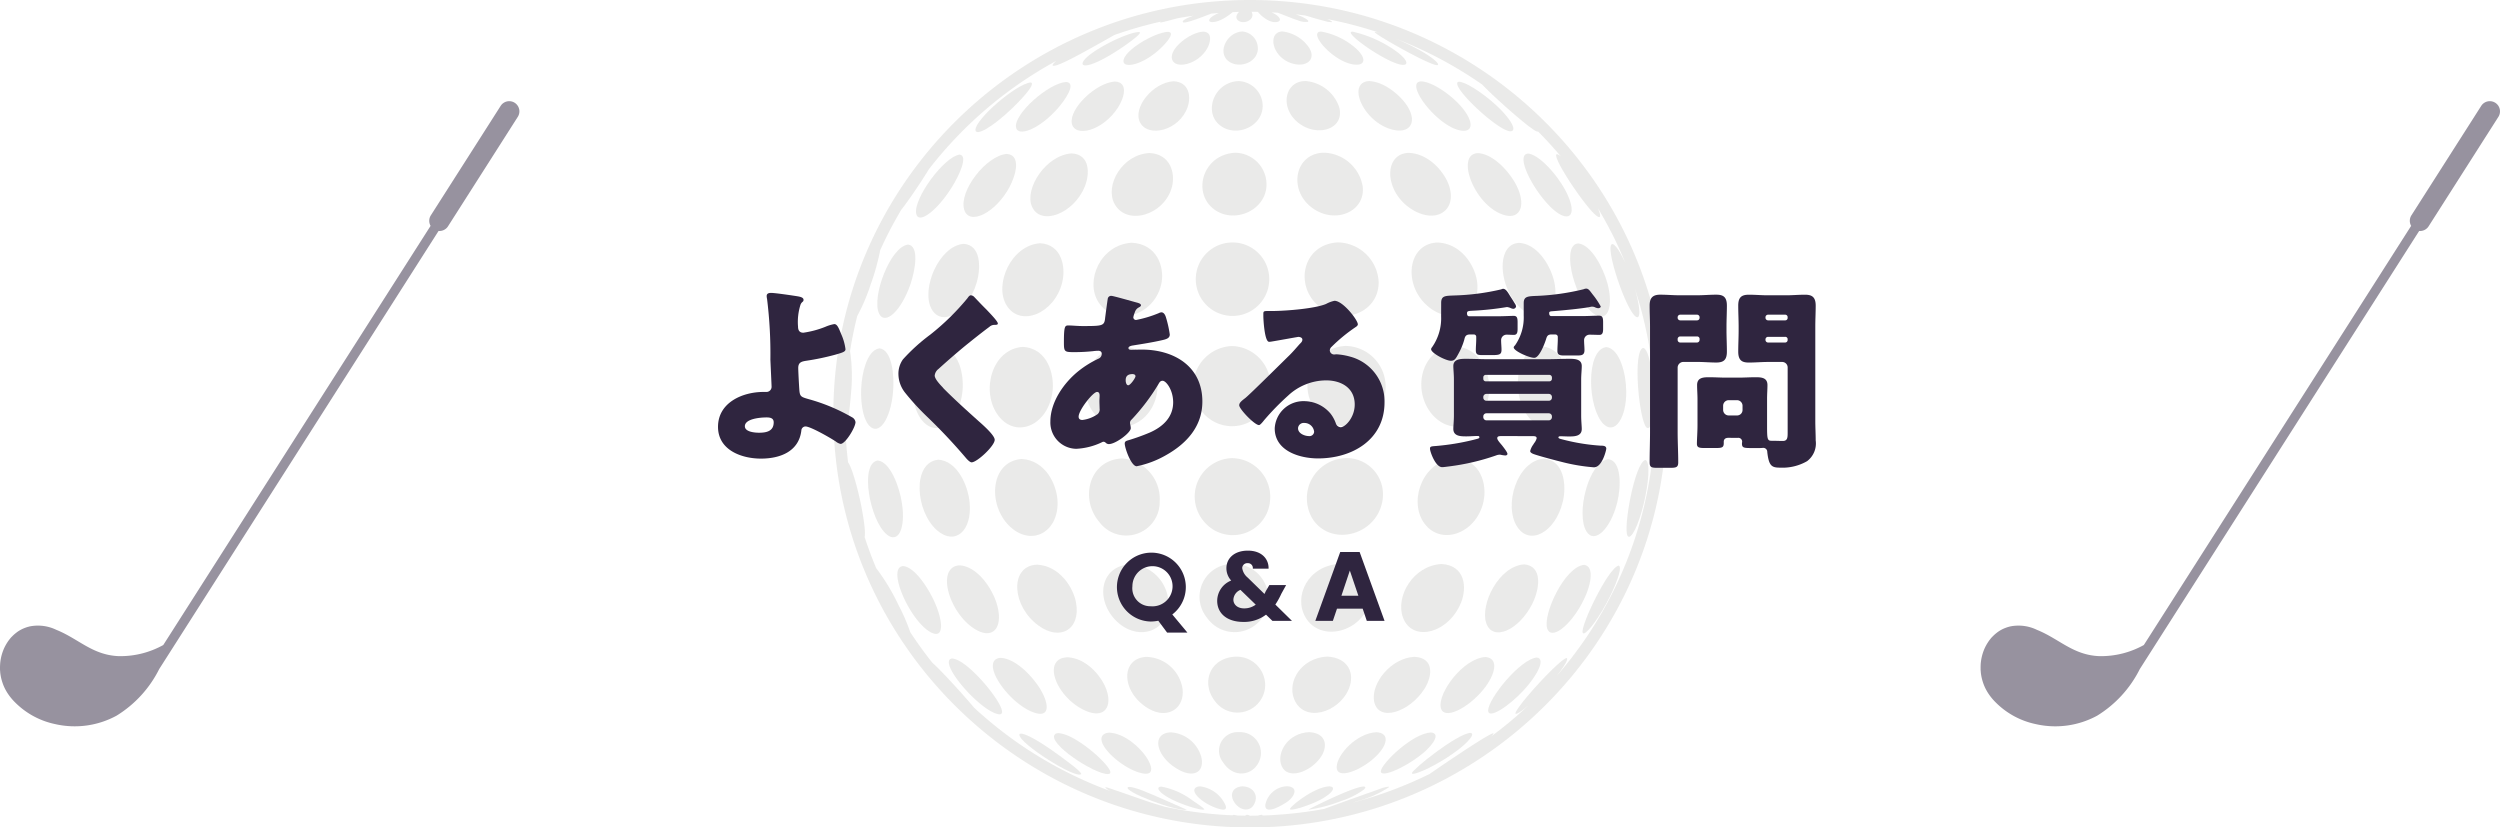 <svg xmlns="http://www.w3.org/2000/svg" xmlns:xlink="http://www.w3.org/1999/xlink" width="335" height="110.878" viewBox="0 0 335 110.878">
  <defs>
    <clipPath id="clip-path">
      <rect id="長方形_508" data-name="長方形 508" width="111.666" height="110.878" transform="translate(111.667 499.11)" fill="none"/>
    </clipPath>
    <clipPath id="clip-path-2">
      <rect id="長方形_509" data-name="長方形 509" width="335" height="83.762" transform="translate(0 512.668)" fill="none"/>
    </clipPath>
  </defs>
  <g id="グループ_1008" data-name="グループ 1008" transform="translate(-3047 -1139.11)">
    <g id="グループ_995" data-name="グループ 995" transform="translate(3047 640)" opacity="0.8">
      <g id="グループ_994" data-name="グループ 994">
        <g id="グループ_993" data-name="グループ 993" clip-path="url(#clip-path)">
          <path id="パス_16623" data-name="パス 16623" d="M167.5,499.11c-30.785,0-55.83,24.871-55.83,55.441s25.045,55.437,55.83,55.437,55.837-24.869,55.837-55.437S198.285,499.11,167.5,499.11m41,90.691c.941-1.16,1.614-2.191,1.484-2.487-.023-.005-.051-.02-.069-.024-.966.171-7.04,6.809-6.842,7.47.206.08.908-.414,1.753-1.147a54.515,54.515,0,0,1-5,4.174c.192-.19.3-.331.3-.4a.166.166,0,0,1-.036-.02c-.828.142-8.441,5.392-8.5,5.437v.005a54.161,54.161,0,0,1-10.386,3.868q.318-.094.639-.2a13.8,13.8,0,0,0,4.3-1.9c-.008-.011-.02-.029-.03-.029a.124.124,0,0,0-.067-.019,4.72,4.72,0,0,0-1.231.327c-.07.028-5.982,2.117-7.363,2.648a54.627,54.627,0,0,1-6.522.8.188.188,0,0,0-.037,0c-.047,0-.1.009-.151.016q-.786.047-1.579.071c.066-.072-.058-.088-.1-.1a2.355,2.355,0,0,0-.5.11c-.353.007-.706.014-1.06.014h-.031a.587.587,0,0,0-.338-.114.336.336,0,0,0-.252.086.081.081,0,0,0-.013.021q-.542-.006-1.08-.022a2.793,2.793,0,0,0-.515-.082c-.067.012-.091.012-.1.036,0,.007.017.016.024.024a54.453,54.453,0,0,1-9.142-1.159c-.75-.23-1.506-.44-2.248-.694-5.47-1.9-5.47-1.9-5.63-1.912a.394.394,0,0,0-.076.043,2.17,2.17,0,0,0,.723.484,54.438,54.438,0,0,1-18.308-11.2c-.386-.466-.994-1.168-1.953-2.236-1.263-1.4-2.762-3.006-3.638-3.785q-1.57-1.974-2.956-4.092a25.86,25.86,0,0,0-1.58-3.642,28.1,28.1,0,0,0-2.98-4.929q-.862-2.051-1.556-4.185c.237-.819-.463-4.235-.493-4.4-.423-2.051-1.192-4.919-1.716-5.58q-.276-2.261-.359-4.574c.484-.888.737-4.579.754-4.746a23.174,23.174,0,0,0-.131-5.607q.376-2.382.963-4.693a25.322,25.322,0,0,0,1.785-4.193,30.756,30.756,0,0,0,1.291-4.632,53.7,53.7,0,0,1,2.81-5.392c.76-.97,1.663-2.294,2.029-2.84.423-.629,1.124-1.688,1.692-2.622a54.534,54.534,0,0,1,17.09-14.527c-.327.262-.521.483-.518.635.327.271,2.554-.894,4.9-2.193,1.958-1.084,2.889-1.607,3.343-1.882a54.047,54.047,0,0,1,6.245-1.8.238.238,0,0,0-.08.093c.071.045.085.053,2.371-.557.692-.124,1.389-.231,2.089-.329-.81.281-1.39.566-1.429.777-.093.438,1.9-.322,3.636-.989l.182-.069c.344-.032.689-.065,1.035-.091-.731.309-1.315.68-1.308,1,0,.389,1.229.389,2.823-.85l.331-.257c.282-.012.563-.025.846-.032-.39.381-.532.884-.055,1.2.7.45,1.985-.058,1.84-.917a.909.909,0,0,0-.117-.3q.426,0,.85.011c.5.62,1.656,1.58,2.645,1.337.474-.121.44-.569-.374-1.05a4.278,4.278,0,0,0-.438-.224c.283.015.566.034.848.053l1.969.77c.347.127.569.2.711.245a2.7,2.7,0,0,0,1.323.211c.294-.128-.331-.581-1.591-1.008q.658.074,1.312.163c.834.249,1.667.505,2.515.719.064.012.157.045.23.057a2.133,2.133,0,0,0,.75.1.574.574,0,0,1,.045-.058,2.326,2.326,0,0,0-.661-.348,54,54,0,0,1,7.038,1.847,3.671,3.671,0,0,0-.6-.13.507.507,0,0,0-.073.033c.216.414,7.744,4.661,8.432,4.413.365-.138-.736-1.1-2.752-2.19-.927-.5-1.9-.951-2.77-1.316a54.317,54.317,0,0,1,11.53,6.137c1.248,1.377,6.889,6.441,7.428,6.287a.159.159,0,0,0,0-.049q1.621,1.629,3.1,3.389a1.521,1.521,0,0,0-.53-.324.159.159,0,0,0-.059.018c-.653.474,4.732,8.412,5.7,8.412.238,0,.153-.463-.165-1.191a53.608,53.608,0,0,1,3.735,7.464c-.635-1.413-1.314-2.531-1.77-2.653-.028.012-.08.012-.1.022-.921.518,2.019,9.183,3.305,9.756.588.269.481-1.414-.206-3.77A53.48,53.48,0,0,1,208.495,589.8" fill="#e5e5e3"/>
          <path id="パス_16624" data-name="パス 16624" d="M150.106,505.641a24.556,24.556,0,0,0,2.133-1.562c.75-.644.5-.661.321-.68-1.923.149-7.264,2.949-7.492,4.169-.128.69,1.723.289,5.038-1.927" fill="#e5e5e3"/>
          <path id="パス_16625" data-name="パス 16625" d="M150.54,507.242c-.095,1.109,2.562.627,4.968-1.64.092-.081,2.276-2.156,1-2.23-1.9.118-5.849,2.487-5.969,3.87" fill="#e5e5e3"/>
          <path id="パス_16626" data-name="パス 16626" d="M161.781,505.575c.317-.553.864-2.158-.547-2.227-1.8.1-4.572,2.285-4.185,3.688.38,1.429,3.507.743,4.732-1.461" fill="#e5e5e3"/>
          <path id="パス_16627" data-name="パス 16627" d="M168.552,505.564a2.265,2.265,0,0,0-2.1-2.235c-1.979.106-3.28,2.62-1.987,3.849,1.313,1.244,4.1.44,4.092-1.614" fill="#e5e5e3"/>
          <path id="パス_16628" data-name="パス 16628" d="M173.264,507.645c1.719.471,3.124-.476,2.195-2.081a5.017,5.017,0,0,0-3.591-2.235,1.286,1.286,0,0,0-.626.141c-1.287.679-.52,3.489,2.022,4.175" fill="#e5e5e3"/>
          <path id="パス_16629" data-name="パス 16629" d="M181.789,507.779c1.245,0,1.193-1.031-.115-2.2a9.575,9.575,0,0,0-4.633-2.239c-.193.012-.339.016-.448.139-.706.779,2.652,4.3,5.2,4.3" fill="#e5e5e3"/>
          <path id="パス_16630" data-name="パス 16630" d="M188.183,507.789c.65-.118.143-1.022-1.64-2.187a16.245,16.245,0,0,0-5.3-2.25c-.1,0-.2.02-.232.083-.242.615,5.658,4.635,7.171,4.354" fill="#e5e5e3"/>
          <path id="パス_16631" data-name="パス 16631" d="M135.627,513.625c.148-.134,3.482-3.348,2.465-3.467-1.979.239-7.427,4.945-7.379,6.378.036.826,2.135-.245,4.914-2.911" fill="#e5e5e3"/>
          <path id="パス_16632" data-name="パス 16632" d="M136.141,516.133c.181,1.407,3.15.324,5.659-2.57.814-.932,2.568-3.356,1.057-3.471-2.419.195-6.949,4.263-6.716,6.041" fill="#e5e5e3"/>
          <path id="パス_16633" data-name="パス 16633" d="M149.824,513.5c.816-1.285,1.424-3.364-.413-3.467-2.568.17-6.135,3.613-5.79,5.588.366,1.993,4.188,1.04,6.2-2.121" fill="#e5e5e3"/>
          <path id="パス_16634" data-name="パス 16634" d="M159.137,513.466c.486-1.382.236-3.363-1.872-3.468-2.811.16-5.569,3.6-4.47,5.573,1.12,2.01,5.226,1.047,6.342-2.1" fill="#e5e5e3"/>
          <path id="パス_16635" data-name="パス 16635" d="M169.2,513.441a3.355,3.355,0,0,0-3.265-3.465c-3.107.151-4.5,3.734-2.839,5.564,1.982,2.187,5.969.8,6.1-2.1" fill="#e5e5e3"/>
          <path id="パス_16636" data-name="パス 16636" d="M174.934,509.967a4.7,4.7,0,0,0-.6.06c-2.47.519-2.744,4.215.23,5.937,2.474,1.43,5.647.231,4.879-2.523a5.208,5.208,0,0,0-4.512-3.474" fill="#e5e5e3"/>
          <path id="パス_16637" data-name="パス 16637" d="M183.516,509.976a1.688,1.688,0,0,0-.894.234c-1.674,1.1.446,5.256,3.778,6.219,2.4.707,3.555-.79,2.267-2.963-.778-1.334-2.966-3.356-5.151-3.49" fill="#e5e5e3"/>
          <path id="パス_16638" data-name="パス 16638" d="M195.842,516.618c1.6.217,1.62-1.241.056-3.114-1.337-1.6-3.833-3.377-5.419-3.49a.913.913,0,0,0-.487.125c-1.21.922,2.916,6.089,5.85,6.479" fill="#e5e5e3"/>
          <path id="パス_16639" data-name="パス 16639" d="M202.4,516.7c.9,0,.19-1.438-1.543-3.135-1.588-1.561-4.155-3.379-5.313-3.5a.479.479,0,0,0-.206.053c-.819.741,5.452,6.587,7.062,6.587" fill="#e5e5e3"/>
          <path id="パス_16640" data-name="パス 16640" d="M127.489,524.292c1.055-1.658,2.284-4.342,1.1-4.465-2.06.256-6.2,5.872-5.822,7.9.267,1.5,2.74-.293,4.721-3.44" fill="#e5e5e3"/>
          <path id="パス_16641" data-name="パス 16641" d="M135.253,524.214c.9-1.664,1.608-4.342-.345-4.478-2.772.231-6.407,4.949-5.716,7.43.621,2.252,4.2.512,6.061-2.952" fill="#e5e5e3"/>
          <path id="パス_16642" data-name="パス 16642" d="M143.607,519.665c-3.467.231-6.367,4.739-5.323,7.128,1.154,2.639,5.573.982,7.065-2.651.675-1.651.79-4.335-1.742-4.477" fill="#e5e5e3"/>
          <path id="パス_16643" data-name="パス 16643" d="M149.344,526.421c1.641,3.048,6.764,1.5,7.713-2.327.44-1.783-.2-4.34-3.029-4.48-3.686.2-6.009,4.354-4.684,6.807" fill="#e5e5e3"/>
          <path id="パス_16644" data-name="パス 16644" d="M165.516,519.579c-4.065.209-5.614,4.713-3.352,7.112,2.509,2.644,7.308.973,7.542-2.625a4.246,4.246,0,0,0-4.19-4.487" fill="#e5e5e3"/>
          <path id="パス_16645" data-name="パス 16645" d="M177.448,519.574c-.117.005-.282.005-.4.016-3.6.36-4.378,5.042-1.222,7.369,3.071,2.27,7.191.513,6.771-2.893a5.431,5.431,0,0,0-5.145-4.492" fill="#e5e5e3"/>
          <path id="パス_16646" data-name="パス 16646" d="M188.833,519.59a3.178,3.178,0,0,0-.981.174c-2.6,1-1.929,5.767,1.845,7.687,3.021,1.532,5.461-.284,4.511-3.356-.554-1.783-2.59-4.343-5.375-4.5" fill="#e5e5e3"/>
          <path id="パス_16647" data-name="パス 16647" d="M198.078,519.627a1.626,1.626,0,0,0-.716.175c-1.879,1.073.385,6.706,3.908,8.026,2.3.866,3.293-.965,2.026-3.685-.84-1.769-3-4.341-5.218-4.516" fill="#e5e5e3"/>
          <path id="パス_16648" data-name="パス 16648" d="M209.668,528.08c1.3.265,1.237-1.506-.135-3.866-1.2-2.052-3.36-4.366-4.752-4.526a.828.828,0,0,0-.311.076c-1.523.918,2.813,7.832,5.2,8.316" fill="#e5e5e3"/>
          <path id="パス_16649" data-name="パス 16649" d="M122.018,537.149c.659-1.956,1.157-5.111-.342-5.269-2.421.32-4.892,7.063-3.893,9.218.794,1.717,3.008-.352,4.235-3.949" fill="#e5e5e3"/>
          <path id="パス_16650" data-name="パス 16650" d="M129.13,531.783c-3.311.289-5.706,6.005-4.335,8.669,1.328,2.567,4.841.6,6.06-3.4.593-1.953.649-5.107-1.725-5.269" fill="#e5e5e3"/>
          <path id="パス_16651" data-name="パス 16651" d="M134.881,540.03c1.841,2.989,6.427,1.092,7.451-3.057.518-2.094-.058-5.109-2.949-5.269-3.9.257-6.218,5.54-4.5,8.326" fill="#e5e5e3"/>
          <path id="パス_16652" data-name="パス 16652" d="M147.2,539.608c2.25,3.49,7.7,1.749,8.462-2.692.351-2.091-.641-5.106-4-5.279-4.2.243-6.307,5.1-4.464,7.971" fill="#e5e5e3"/>
          <path id="パス_16653" data-name="パス 16653" d="M165.219,531.6a4.923,4.923,0,1,0,4.847,5.29,4.919,4.919,0,0,0-4.847-5.29" fill="#e5e5e3"/>
          <path id="パス_16654" data-name="パス 16654" d="M179.3,531.589c-4.653.238-5.817,5.495-2.847,8.31,3.228,3.058,8.329,1.2,8.287-3.008a5.575,5.575,0,0,0-5.44-5.3" fill="#e5e5e3"/>
          <path id="パス_16655" data-name="パス 16655" d="M192.291,531.634c-3.735.421-4.278,5.81-.852,8.6,3.2,2.607,6.97.689,6.5-3.322-.244-2.09-2.03-5.113-5.224-5.3a3.535,3.535,0,0,0-.428.017" fill="#e5e5e3"/>
          <path id="パス_16656" data-name="パス 16656" d="M204.313,540.831c2.576,1.76,4.7-.3,3.977-3.858-.426-2.086-2.159-5.122-4.675-5.313a1.629,1.629,0,0,0-.319.027c-3.051.447-2.343,6.858,1.017,9.144" fill="#e5e5e3"/>
          <path id="パス_16657" data-name="パス 16657" d="M213.792,541.3c1.661.965,2.443-1.136,1.6-4.24-.575-2.093-2.155-5.119-3.872-5.328-.067.009-.151.009-.214.024-2.135.483-.186,7.978,2.486,9.544" fill="#e5e5e3"/>
          <path id="パス_16658" data-name="パス 16658" d="M119.669,551.631c.2-2.165-.13-5.658-1.819-5.845-2.677.381-3.232,8.345-1.37,10.367,1.284,1.4,2.865-.84,3.189-4.522" fill="#e5e5e3"/>
          <path id="パス_16659" data-name="パス 16659" d="M128.972,551.526c.22-2.158-.416-5.66-3.025-5.839-3.7.327-4.743,7.09-2.3,9.857,2.027,2.288,4.912.114,5.328-4.018" fill="#e5e5e3"/>
          <path id="パス_16660" data-name="パス 16660" d="M133.761,554.793c2.457,3.24,6.8,1.239,7.293-3.351.223-2.158-.657-5.657-4-5.85-4.2.292-5.672,6.03-3.291,9.2" fill="#e5e5e3"/>
          <path id="パス_16661" data-name="パス 16661" d="M146.785,554.712c2.858,3.275,7.825,1.28,8.3-3.328.236-2.321-1.065-5.67-4.718-5.859-4.763.281-6.344,6.028-3.579,9.187" fill="#e5e5e3"/>
          <path id="パス_16662" data-name="パス 16662" d="M165.07,545.478a5.416,5.416,0,0,0-4,8.795,5.135,5.135,0,0,0,9.154-2.927,5.318,5.318,0,0,0-5.155-5.868" fill="#e5e5e3"/>
          <path id="パス_16663" data-name="パス 16663" d="M176.46,554.257a5.143,5.143,0,0,0,9.2-2.911,5.462,5.462,0,0,0-5.331-5.881,5.347,5.347,0,0,0-3.87,8.792" fill="#e5e5e3"/>
          <path id="パス_16664" data-name="パス 16664" d="M194.882,545.494c-4.5.244-5.726,5.982-2.96,9.167,2.849,3.263,7.427,1.3,7.641-3.277.1-2.158-1.073-5.67-4.681-5.89" fill="#e5e5e3"/>
          <path id="パス_16665" data-name="パス 16665" d="M206.691,545.544c-3.822.27-4.322,7.014-1.533,9.834,2.3,2.309,5.209.146,5.288-3.936.047-2.313-1.089-5.673-3.755-5.9" fill="#e5e5e3"/>
          <path id="パス_16666" data-name="パス 16666" d="M215.271,545.618c-2.833.3-2.562,8.252-.371,10.342,1.5,1.424,3.06-.851,3.016-4.434-.02-2.316-.857-5.675-2.645-5.908" fill="#e5e5e3"/>
          <path id="パス_16667" data-name="パス 16667" d="M220.61,556.37c.631.656,1.1-1.6.979-4.738-.1-2.317-.588-5.682-1.387-5.911-1.467.337-.565,9.646.408,10.649" fill="#e5e5e3"/>
          <path id="パス_16668" data-name="パス 16668" d="M120.859,566.543c-.342-2.273-1.587-5.554-3.236-5.728-2.482.366-1.072,8.065,1.215,9.924,1.535,1.254,2.541-.823,2.021-4.2" fill="#e5e5e3"/>
          <path id="パス_16669" data-name="パス 16669" d="M125.568,570.178c2.395,2.084,4.726.093,4.363-3.736-.212-2.276-1.645-5.557-4.178-5.735-3.555.329-3.123,6.909-.185,9.471" fill="#e5e5e3"/>
          <path id="パス_16670" data-name="パス 16670" d="M135.477,569.8c2.854,2.508,6.347.579,6.238-3.439-.063-2.276-1.588-5.565-4.8-5.749-4.308.308-4.641,6.366-1.44,9.188" fill="#e5e5e3"/>
          <path id="パス_16671" data-name="パス 16671" d="M150.294,560.543c-4.429.273-5.607,5.45-2.992,8.506A4.488,4.488,0,0,0,155.4,566.3a5.437,5.437,0,0,0-5.1-5.759" fill="#e5e5e3"/>
          <path id="パス_16672" data-name="パス 16672" d="M165.078,560.5a5.147,5.147,0,0,0-3.739,8.505,5.007,5.007,0,0,0,8.842-2.736,5.191,5.191,0,0,0-5.1-5.769" fill="#e5e5e3"/>
          <path id="パス_16673" data-name="パス 16673" d="M185.237,566.269a4.868,4.868,0,0,0-4.819-5.777,5.387,5.387,0,0,0-4.564,8.1c2.428,3.842,8.566,2.32,9.383-2.325" fill="#e5e5e3"/>
          <path id="パス_16674" data-name="パス 16674" d="M198.792,566.3c.492-2.272-.345-5.568-3.749-5.787-4.249.239-6.279,5.416-4.346,8.485,2.151,3.395,7.143,1.731,8.1-2.7" fill="#e5e5e3"/>
          <path id="パス_16675" data-name="パス 16675" d="M209.41,566.366c.554-2.282.142-5.579-2.5-5.8-3.62.253-5.486,6.294-3.591,9.154,1.692,2.574,5.118.686,6.086-3.356" fill="#e5e5e3"/>
          <path id="パス_16676" data-name="パス 16676" d="M216.708,566.45c.551-2.213.561-5.579-1.176-5.808-2.664.273-4.4,7.363-2.938,9.694,1.067,1.715,3.222-.322,4.114-3.886" fill="#e5e5e3"/>
          <path id="パス_16677" data-name="パス 16677" d="M220.493,560.743c-1.439.313-3.047,9.3-2.383,10.192.442.6,1.465-1.449,2.167-4.392.628-2.626.894-5.583.216-5.8" fill="#e5e5e3"/>
          <path id="パス_16678" data-name="パス 16678" d="M121.028,574.962a1.6,1.6,0,0,0-.193.031c-1.988.592,1.469,7.981,4.2,8.981,1.437.527,1.292-1.617.318-3.911-.793-1.891-2.679-4.937-4.327-5.1" fill="#e5e5e3"/>
          <path id="パス_16679" data-name="パス 16679" d="M131.06,583.64c2.2,1.078,3.412-.7,2.489-3.672-.611-2.025-2.573-4.95-4.945-5.1a2.265,2.265,0,0,0-.587.1c-2.54.951-.442,6.946,3.043,8.673" fill="#e5e5e3"/>
          <path id="パス_16680" data-name="パス 16680" d="M139.119,582.911c2.946,2.178,5.7.545,5.078-3.012-.346-2.028-2.193-4.954-5.184-5.122-.124,0-.276.014-.392.027-3.313.448-2.995,5.533.5,8.107" fill="#e5e5e3"/>
          <path id="パス_16681" data-name="パス 16681" d="M156.569,579.841a5.334,5.334,0,0,0-5.089-5.127c-4.135.245-4.707,4.773-1.95,7.547,2.925,2.934,7.132,1.494,7.039-2.42" fill="#e5e5e3"/>
          <path id="パス_16682" data-name="パス 16682" d="M169.926,579.815a4.611,4.611,0,0,0-4.677-5.141,4.414,4.414,0,0,0-3.515,7.208,4.517,4.517,0,0,0,8.192-2.067" fill="#e5e5e3"/>
          <path id="パス_16683" data-name="パス 16683" d="M183.534,579.815c.577-2.026-.291-4.962-3.979-5.151-4.286.214-6.291,4.363-4.6,7.2,1.979,3.33,7.433,2.031,8.581-2.047" fill="#e5e5e3"/>
          <path id="パス_16684" data-name="パス 16684" d="M195.788,579.841c.809-2.022.545-4.963-2.609-5.155-3.818.2-6.231,4.353-5.176,7.184,1.264,3.37,6.136,2.1,7.785-2.029" fill="#e5e5e3"/>
          <path id="パス_16685" data-name="パス 16685" d="M205.384,579.9c.983-2.026,1.29-4.965-1.144-5.163-3.414.226-5.892,5.343-5.1,7.821.823,2.595,4.441,1.05,6.247-2.658" fill="#e5e5e3"/>
          <path id="パス_16686" data-name="パス 16686" d="M212.277,574.8c-2.633.252-5.6,6.722-4.94,8.57.537,1.5,2.975-.29,4.641-3.406,1.259-2.332,1.731-4.972.3-5.164" fill="#e5e5e3"/>
          <path id="パス_16687" data-name="パス 16687" d="M216.9,574.9c-1.386.265-5.192,8.2-4.818,9,.23.521,1.755-1.344,3.121-3.838,1.277-2.336,2.278-4.98,1.7-5.166" fill="#e5e5e3"/>
          <path id="パス_16688" data-name="パス 16688" d="M127.592,587.343a.858.858,0,0,0-.281.092c-1.175.974,4.1,6.972,6.489,7.383,1.081.176.165-1.534-1.135-3.211-1.088-1.417-3.555-4.12-5.073-4.264" fill="#e5e5e3"/>
          <path id="パス_16689" data-name="パス 16689" d="M139.443,591.525c-.931-1.571-3.2-4.131-5.336-4.262a1.3,1.3,0,0,0-.67.19c-1.677,1.206,2.316,6.48,5.483,7.242,1.749.419,1.632-1.288.523-3.17" fill="#e5e5e3"/>
          <path id="パス_16690" data-name="パス 16690" d="M145.339,594.293c2.665,1.237,3.759-.5,2.9-2.827-.576-1.577-2.5-4.135-5.2-4.281a3.516,3.516,0,0,0-.635.093c-2.59.749-.662,5.337,2.933,7.015" fill="#e5e5e3"/>
          <path id="パス_16691" data-name="パス 16691" d="M153.268,593.639c2.873,2.18,5.51.561,5.194-2.213a5.035,5.035,0,0,0-4.718-4.29c-.115,0-.276,0-.385.017-3.027.354-3.087,4.232-.091,6.486" fill="#e5e5e3"/>
          <path id="パス_16692" data-name="パス 16692" d="M165.568,587.1c-3.584.188-4.625,3.633-2.748,5.984A3.722,3.722,0,0,0,169.5,591.4a3.809,3.809,0,0,0-3.935-4.293" fill="#e5e5e3"/>
          <path id="パス_16693" data-name="パス 16693" d="M180.747,591.4c.833-2-.022-4.158-2.9-4.309-3.483.177-5.378,3.322-4.44,5.69,1.306,3.256,6,1.87,7.345-1.381" fill="#e5e5e3"/>
          <path id="パス_16694" data-name="パス 16694" d="M190.872,591.426c1.069-1.689,1.374-4.148-1.32-4.305-3.214.157-5.857,3.6-5.425,5.955.565,2.9,4.78,1.432,6.745-1.65" fill="#e5e5e3"/>
          <path id="パス_16695" data-name="パス 16695" d="M199.05,587.148c-3.009.194-6.324,4.749-6,6.712.291,1.887,3.676.19,5.753-2.394,1.574-1.953,2.108-4.157.25-4.318" fill="#e5e5e3"/>
          <path id="パス_16696" data-name="パス 16696" d="M205.943,587.216c-2.242.2-6.493,5.5-6.535,7.077-.025,1.29,2.79-.516,4.832-2.762,1.784-1.955,2.9-4.159,1.7-4.315" fill="#e5e5e3"/>
          <path id="パス_16697" data-name="パス 16697" d="M142.309,600.609c-1.563-1.154-4.343-3.1-5.5-3.2-.092.017-.2.036-.208.146-.11,1.126,7.554,6.008,8.278,5.277-.013-.116-.027-.359-2.575-2.224" fill="#e5e5e3"/>
          <path id="パス_16698" data-name="パス 16698" d="M147.21,600.547c-1.212-1.136-3.7-3.1-5.392-3.2-.155.018-.354.026-.452.148-1.129,1.153,5.261,5.38,7.1,5.339,1.087-.019-.857-1.907-1.256-2.285" fill="#e5e5e3"/>
          <path id="パス_16699" data-name="パス 16699" d="M153.563,600.5c-.841-1.235-2.848-3.1-4.884-3.21a1.425,1.425,0,0,0-.653.144c-1.771.98,2.306,4.778,5.084,5.31,1.816.342,1.094-1.318.453-2.244" fill="#e5e5e3"/>
          <path id="パス_16700" data-name="パス 16700" d="M157.882,602.216c2.322,1.3,3.565.123,3.073-1.744a4.544,4.544,0,0,0-4.043-3.227,3.8,3.8,0,0,0-.566.067c-2.074.518-1.174,3.4,1.536,4.9" fill="#e5e5e3"/>
          <path id="パス_16701" data-name="パス 16701" d="M166,597.219a2.489,2.489,0,0,0-2.127,4.015c1.606,2.522,4.6,1.666,5.061-.775a2.8,2.8,0,0,0-2.934-3.24" fill="#e5e5e3"/>
          <path id="パス_16702" data-name="パス 16702" d="M171.637,601.452c.67,2.4,4.068,1.116,5.416-.992.936-1.477.585-3.13-1.619-3.245-2.849.136-4.241,2.62-3.8,4.237" fill="#e5e5e3"/>
          <path id="パス_16703" data-name="パス 16703" d="M184.432,597.226c-2.669.137-5.264,2.993-5.313,4.632-.068,1.864,3.37.447,5.246-1.385,1.514-1.466,1.962-3.128.067-3.247" fill="#e5e5e3"/>
          <path id="パス_16704" data-name="パス 16704" d="M190.794,599.946c1.4-1.218,2.208-2.583.95-2.688-2.5.154-6.45,4.013-6.7,5.1s2.841-.192,5.046-1.854c.22-.169.5-.388.7-.558" fill="#e5e5e3"/>
          <path id="パス_16705" data-name="パス 16705" d="M197.029,597.313c-1.858.154-7.77,4.9-7.831,5.39-.042.433,2.484-.618,4.829-2.156.373-.245.873-.595,1.2-.837,1.443-1.094,2.553-2.3,1.8-2.4" fill="#e5e5e3"/>
          <path id="パス_16706" data-name="パス 16706" d="M156.46,606.477c-2.926-1.291-4.264-1.868-5.151-1.922-.051.01-.132,0-.179.044-.6.569,6.343,3.23,7.907,3.033-.027-.029-.027-.029-2.577-1.155" fill="#e5e5e3"/>
          <path id="パス_16707" data-name="パス 16707" d="M159.906,606.449a10.114,10.114,0,0,0-4.274-1.93c-.157.009-.415.028-.415.239.008.334.716.993,2.292,1.705,1.366.631,3.608,1.307,3.866,1.107-.024-.06-.054-.192-1.469-1.121" fill="#e5e5e3"/>
          <path id="パス_16708" data-name="パス 16708" d="M160.812,604.485a1.043,1.043,0,0,0-.581.162c-.886.681,1.451,2.494,3.355,2.911,1.009.221.735-.484.319-1.124a4.284,4.284,0,0,0-3.093-1.949" fill="#e5e5e3"/>
          <path id="パス_16709" data-name="パス 16709" d="M166.529,604.473c-1.379.074-1.722,1.073-1.244,1.956.779,1.416,2.494,1.664,2.948,0,.246-.887-.335-1.879-1.7-1.953" fill="#e5e5e3"/>
          <path id="パス_16710" data-name="パス 16710" d="M172.465,604.468a3.074,3.074,0,0,0-2.913,2.492c-.1,1.547,2.606-.142,3.1-.534.046-.046.121-.109.177-.158.864-.814.937-1.737-.359-1.8" fill="#e5e5e3"/>
          <path id="パス_16711" data-name="パス 16711" d="M178.141,605.481c.176-.158,1.01-.934-.021-1-2.109.117-5.24,2.706-5.264,3.031s2.244-.34,3.753-1.076a7.381,7.381,0,0,0,1.532-.953" fill="#e5e5e3"/>
          <path id="パス_16712" data-name="パス 16712" d="M182.715,604.5c-1.578.1-7.3,3.027-7.345,3.056v.048a19.907,19.907,0,0,0,4.345-1.157,10.744,10.744,0,0,0,3-1.5c.472-.405.123-.44,0-.45" fill="#e5e5e3"/>
        </g>
      </g>
    </g>
    <path id="パス_16713" data-name="パス 16713" d="M157.089,581.448l2.023,2.43h-2.719l-1.183-1.59a5.112,5.112,0,0,1-1.024.106,4.615,4.615,0,1,1,2.9-.946m-2.9-1.1a2.691,2.691,0,1,0-2.444-2.68,2.41,2.41,0,0,0,2.444,2.68" transform="translate(3047 640)" fill="#2f253f"/>
    <path id="パス_16714" data-name="パス 16714" d="M167.875,575.313a.645.645,0,0,0-.683-.737.672.672,0,0,0-.735.658,2.037,2.037,0,0,0,.735,1.274l2.247,2.194c.053-.118.118-.237.171-.368l.485-.828h2.247l-.631,1.144a10.327,10.327,0,0,1-.814,1.471l2.221,2.181H170.5l-.853-.828a4.84,4.84,0,0,1-3.048.973c-2.142,0-3.495-1.118-3.495-2.826a2.942,2.942,0,0,1,1.879-2.718,2.416,2.416,0,0,1-.644-1.657c0-1.3,1.038-2.351,2.877-2.351,1.879,0,2.812,1.143,2.773,2.418Zm.394,4.821-2.049-1.983a1.5,1.5,0,0,0-.946,1.313c0,.644.539,1.169,1.432,1.169a2.555,2.555,0,0,0,1.563-.5" transform="translate(3047 640)" fill="#2f253f"/>
    <path id="パス_16715" data-name="パス 16715" d="M182.6,580.673h-3.443l-.551,1.629h-2.352l3.337-9.222h2.6l3.337,9.222h-2.378Zm-1.721-5.111-1.13,3.377h2.273Z" transform="translate(3047 640)" fill="#2f253f"/>
    <path id="パス_16716" data-name="パス 16716" d="M106.832,538.807c.289.052.841.132.841.473,0,.316-.21.21-.394.63a7.565,7.565,0,0,0-.342,2.97c0,.473.184.814.709.814a12.8,12.8,0,0,0,2.944-.788,5.341,5.341,0,0,1,1.209-.368c.367,0,.578.473.919,1.34a7.064,7.064,0,0,1,.578,2.023c0,.342-.367.448-1.366.736a33.134,33.134,0,0,1-3.889.815c-.631.1-1.077.21-1.077.972,0,.394.105,2.392.157,3.048.079.788.263.841,1.262,1.13a24.828,24.828,0,0,1,5.78,2.418.863.863,0,0,1,.474.656c0,.683-1.341,2.917-2,2.917a1.566,1.566,0,0,1-.631-.316c-.657-.446-3.39-2.023-4.073-2.023a.566.566,0,0,0-.552.552c-.341,2.838-2.89,3.758-5.412,3.758-2.628,0-5.755-1.157-5.755-4.257,0-3.258,3.285-4.677,6.1-4.677h.368a.685.685,0,0,0,.71-.684c0-.21-.132-2.968-.159-3.626a60.209,60.209,0,0,0-.446-8.145,2.049,2.049,0,0,1-.053-.394c0-.368.316-.421.6-.421.552,0,2.838.342,3.494.447m-4.125,16.238c-.762,0-2.891.158-2.891,1.183,0,.762,1.341.867,1.893.867.972,0,1.971-.184,1.971-1.393,0-.6-.526-.657-.973-.657" transform="translate(3047 640)" fill="#2f253f"/>
    <path id="パス_16717" data-name="パス 16717" d="M130.559,538.913c.446.473.893.946,1.34,1.393l.289.289c.525.551,1.523,1.576,1.523,1.865,0,.158-.157.184-.472.184a.986.986,0,0,0-.658.263c-1.129.841-2.18,1.682-3.284,2.575q-1.813,1.5-3.547,3.075a1.284,1.284,0,0,0-.5.867c0,.446.63,1.13,1.078,1.6a2.3,2.3,0,0,0,.236.263c1.472,1.472,3.021,2.864,4.572,4.257.841.735,2.154,1.944,2.154,2.5,0,.814-2.365,3.021-3.1,3.021-.157,0-.473-.236-.815-.657a74.691,74.691,0,0,0-5.15-5.465,32.982,32.982,0,0,1-2.916-3.179,4.078,4.078,0,0,1-.92-2.523,3.3,3.3,0,0,1,.605-1.971,24.83,24.83,0,0,1,3.652-3.31,32.519,32.519,0,0,0,4.992-4.888c.131-.183.263-.393.473-.393a.68.68,0,0,1,.447.236" transform="translate(3047 640)" fill="#2f253f"/>
    <path id="パス_16718" data-name="パス 16718" d="M152.313,539.648c.315.079.578.185.578.368,0,.132-.184.236-.289.289a1.041,1.041,0,0,0-.526.631,3.433,3.433,0,0,0-.21.683.359.359,0,0,0,.369.368,15.64,15.64,0,0,0,3.047-.92.867.867,0,0,1,.342-.105c.316,0,.5.316.6.63a14.949,14.949,0,0,1,.526,2.339c0,.5-.447.631-1.025.762-1.261.289-2.6.5-3.915.71-.21.026-.6.131-.6.342,0,.236.263.236.421.236.21,0,.841-.026,1.366-.026,4.31,0,8.119,2.233,8.119,6.963,0,3.389-2.18,5.7-4.992,7.251a12.933,12.933,0,0,1-3.81,1.419c-.736,0-1.6-2.443-1.6-3.047,0-.316.263-.369.526-.447a28.215,28.215,0,0,0,2.837-1.025c1.735-.762,3.127-2.049,3.127-4.046,0-1.655-.946-2.891-1.419-2.891-.262,0-.394.158-.551.447a27.572,27.572,0,0,1-3.6,4.756.56.56,0,0,0-.21.447c0,.157.1.446.1.709,0,.6-2.024,2.129-2.943,2.129a.62.62,0,0,1-.421-.185.422.422,0,0,0-.289-.131.38.38,0,0,0-.183.053,8.927,8.927,0,0,1-3.469.893,3.524,3.524,0,0,1-3.468-3.652c0-2.628,1.813-5.2,3.783-6.779a13.3,13.3,0,0,1,2.681-1.655.7.7,0,0,0,.42-.631c0-.289-.184-.421-.473-.421a5.821,5.821,0,0,0-.683.053,23.787,23.787,0,0,1-2.391.131c-1.445,0-1.524,0-1.524-1.314,0-2.154.131-2.26.6-2.26.552,0,1.183.079,1.918.079,2.628,0,2.891-.026,3-1.024.026-.263.341-2.6.367-2.681a.454.454,0,0,1,.474-.341c.263,0,2.89.762,3.389.893m-7.778,15.293c0,.315.21.446.5.446a4.455,4.455,0,0,0,2.05-.788.84.84,0,0,0,.263-.762c0-.315-.026-.657-.026-.972,0-.263.026-.5.026-.736s-.053-.5-.342-.5c-.552,0-2.47,2.444-2.47,3.311m6.307-4.835c0,.184.078.631.341.631.289,0,.972-.973.972-1.209,0-.21-.209-.289-.394-.289-.919,0-.919.6-.919.867" transform="translate(3047 640)" fill="#2f253f"/>
    <path id="パス_16719" data-name="パス 16719" d="M181.951,542.565c0,.157-.157.289-.289.368a22.246,22.246,0,0,0-3.232,2.654.691.691,0,0,0-.237.473.585.585,0,0,0,.605.552c.08,0,.184-.026.289-.026a8.674,8.674,0,0,1,1.839.315,6.193,6.193,0,0,1,4.6,6.122c0,5.019-4.335,7.515-8.907,7.515-2.47,0-5.806-1-5.806-4.021a3.847,3.847,0,0,1,3.942-3.652,4.633,4.633,0,0,1,3.546,1.682,4.58,4.58,0,0,1,.709,1.314.733.733,0,0,0,.63.5c.632,0,1.893-1.314,1.893-3.048,0-2.233-1.814-3.232-3.837-3.232a7.506,7.506,0,0,0-5.071,2.023,34.916,34.916,0,0,0-3.232,3.311c-.368.472-.578.657-.683.657-.6,0-2.654-2.154-2.654-2.654,0-.316.263-.552.815-.972.657-.525,5.018-4.861,5.938-5.755.5-.5.894-.971,1.34-1.471.184-.184.369-.341.369-.6,0-.315-.422-.368-.526-.368-.079,0-2.942.525-3.627.631a1.282,1.282,0,0,1-.314.026c-.6,0-.763-2.97-.763-3.469v-.262c0-.395.079-.395.842-.395h.6c1.708-.026,5.466-.314,6.963-.945a4.11,4.11,0,0,1,1.13-.421c1.13,0,3.127,2.575,3.127,3.153m-7.172,13.217a.755.755,0,0,0-.841.709c0,.71.892,1.052,1.5,1.052a.62.62,0,0,0,.657-.578,1.307,1.307,0,0,0-1.312-1.183" transform="translate(3047 640)" fill="#2f253f"/>
    <path id="パス_16720" data-name="パス 16720" d="M201.262,557.542c-.394,0-.63.026-.63.289,0,.237.367.63.63.946.158.21.736.92.736,1.156,0,.132-.132.21-.289.21a4.186,4.186,0,0,1-.552-.078.71.71,0,0,0-.236-.027,1.372,1.372,0,0,0-.447.1,30.526,30.526,0,0,1-6.306,1.472c-.211.026-.71.1-.92.1-.893,0-1.629-2.076-1.629-2.471,0-.314.158-.314.815-.367a31.808,31.808,0,0,0,4.966-.814c.71-.185.84-.185.84-.368a.172.172,0,0,0-.183-.158c-.526,0-1.025.052-1.551.052-.735,0-1.76,0-1.76-1,0-.394.078-1.077.078-1.813V550c0-.761-.078-1.418-.078-1.839,0-.946.972-.971,1.682-.971.945,0,1.918.052,2.89.052h8.092c.947,0,1.919-.052,2.891-.052.71,0,1.655.025,1.655.971,0,.526-.078,1.13-.078,1.839v4.783c0,.736.078,1.419.078,1.813,0,1-1.024,1-1.759,1-.342,0-.71-.026-1.079-.026-.1,0-.289,0-.289.158s.342.21.527.263a27.019,27.019,0,0,0,5.149.84c.289,0,.736,0,.736.4,0,.157-.526,2.5-1.656,2.5a24.534,24.534,0,0,1-4.046-.657c-.841-.21-3.389-.867-4.125-1.156-.158-.08-.368-.184-.368-.369a2.37,2.37,0,0,1,.395-.84c.051-.079.1-.158.13-.21a1.743,1.743,0,0,0,.342-.657c0-.263-.236-.289-.525-.289ZM193.117,539.7c0-1,.578-.946,1.839-1a30.88,30.88,0,0,0,6.2-.814,1.28,1.28,0,0,1,.237-.079c.368,0,.6.368.946.946.184.289.367.552.63,1a.986.986,0,0,1,.185.421.382.382,0,0,1-.4.315,1.185,1.185,0,0,1-.395-.131,2.363,2.363,0,0,0-.419-.106,39.372,39.372,0,0,1-4.677.5c-.526.027-.684.053-.684.342,0,.185.053.395.289.395h3.915c.737,0,1.682-.053,2.05-.053.473,0,.525.315.525.893v.789c0,.472-.026.867-.5.867-.315,0-.6-.027-.919-.027a.733.733,0,0,0-.789.736c0,.447.053.867.053,1.288,0,.631-.289.709-1.235.709h-1.261c-.657,0-.946-.027-.946-.656,0-.5.053-.973.053-1.472v-.316a.3.3,0,0,0-.316-.315h-.552c-.6,0-.657.395-.736.71a8.75,8.75,0,0,1-.762,1.839c-.368.683-.525.972-1.024.972-.684,0-2.654-1.025-2.654-1.55a.391.391,0,0,1,.105-.237,6.74,6.74,0,0,0,1.235-4.177Zm14.5,10.51a.348.348,0,0,0,.342-.342v-.183a.348.348,0,0,0-.342-.342h-8.54a.326.326,0,0,0-.315.342v.183a.326.326,0,0,0,.315.342Zm-8.434,1.682a.415.415,0,0,0-.421.42v.079a.415.415,0,0,0,.421.42h8.355a.415.415,0,0,0,.421-.42v-.079a.415.415,0,0,0-.421-.42Zm0,2.6a.415.415,0,0,0-.421.42v.106a.432.432,0,0,0,.421.42h8.355a.432.432,0,0,0,.421-.42v-.106a.415.415,0,0,0-.421-.42Zm8.7-10.563c-.5,0-.6.263-.71.631-.184.578-.893,2.5-1.576,2.5-.709,0-2.759-.92-2.759-1.393,0-.1.079-.183.184-.289a6.531,6.531,0,0,0,1.156-3.994v-1.655c0-.92.552-.92,1.813-.972a31.552,31.552,0,0,0,6.227-.893.808.808,0,0,1,.342-.079c.315,0,.5.315.841.761a10.631,10.631,0,0,1,1.1,1.63c0,.157-.21.236-.342.236a1.269,1.269,0,0,1-.446-.131.9.9,0,0,0-.342-.079.735.735,0,0,0-.236.026c-.92.211-3.942.5-5.019.578-.315.026-.525.026-.525.236,0,.185.026.421.289.421h4.257c.735,0,1.444-.052,2.154-.052.473,0,.526.341.526.893v.867c0,.447-.053.815-.5.815-.236,0-.893-.027-1.288-.027a.731.731,0,0,0-.761.762c0,.447.052.867.052,1.315,0,.682-.42.709-1,.709h-1.787c-.683,0-.841-.184-.841-.631,0-.526.053-1.025.053-1.524v-.342a.316.316,0,0,0-.289-.315Z" transform="translate(3047 640)" fill="#2f253f"/>
    <path id="パス_16721" data-name="パス 16721" d="M225.54,547.609a.771.771,0,0,0-.736.736v8.671c0,1.341.079,2.68.079,4.047,0,.657-.263.735-1.077.735H222.15c-.84,0-1.1-.052-1.1-.735,0-1.367.053-2.706.053-4.047V542.88c0-.946-.053-1.892-.053-2.812,0-1.024.394-1.471,1.419-1.471.867,0,1.708.079,2.549.079h2.417c.841,0,1.681-.079,2.522-.079.894,0,1.445.236,1.445,1.471,0,.92-.052,1.866-.052,2.812v.525c0,.947.052,1.892.052,2.812,0,1.051-.368,1.472-1.418,1.472-.841,0-1.682-.08-2.549-.08Zm2.207-5.991a.348.348,0,0,0-.342-.341h-2.259a.348.348,0,0,0-.342.341v.079a.348.348,0,0,0,.342.342H227.4a.332.332,0,0,0,.342-.342Zm0,2.917a.333.333,0,0,0-.342-.342h-2.259a.349.349,0,0,0-.342.342v.132a.348.348,0,0,0,.342.341H227.4a.348.348,0,0,0,.342-.341Zm3.836,13.243c-.342,0-.6.158-.6.526v.183c0,.6-.237.658-1.13.658h-1.367c-.788,0-1.1-.053-1.1-.578,0-.552.079-1.6.079-2.444v-3.574c0-.6-.053-1.234-.053-1.839,0-1,.815-1.051,1.6-1.051.763,0,1.551.053,2.312.053h1.6c.788,0,1.551-.053,2.339-.053.762,0,1.576.053,1.576,1.051,0,.578-.052,1.183-.052,1.839v3.574c0,1.76.026,2.049.577,2.049h.132c.473,0,.92.026,1.393.026.631,0,.657-.446.657-1.1v-8.75a.735.735,0,0,0-.736-.736h-1.918c-.841,0-1.682.08-2.523.08-.893,0-1.445-.237-1.445-1.472,0-.92.053-1.865.053-2.812v-.525c0-.946-.053-1.892-.053-2.812,0-1.05.368-1.471,1.419-1.471.841,0,1.708.079,2.549.079h2.443c.841,0,1.682-.079,2.523-.079.893,0,1.445.262,1.445,1.471,0,.92-.053,1.866-.053,2.812v12.665c0,.841.053,1.708.053,2.575a2.976,2.976,0,0,1-1.156,2.785,6.6,6.6,0,0,1-3.6.867c-1.13,0-1.523-.21-1.734-2.1a.533.533,0,0,0-.526-.552c-.026,0-.289.027-.552.027h-.788c-1.26,0-1.523,0-1.523-.605a2.119,2.119,0,0,1,.025-.236.511.511,0,0,0-.577-.526Zm1.918-4.309a.752.752,0,0,0-.735-.735h-1.13a.751.751,0,0,0-.736.735v.578a.75.75,0,0,0,.736.735h1.13a.734.734,0,0,0,.735-.735Zm6.044-11.851a.332.332,0,0,0-.342-.341h-2.286a.348.348,0,0,0-.342.341v.079a.348.348,0,0,0,.342.342H239.2a.318.318,0,0,0,.342-.342Zm0,2.97a.318.318,0,0,0-.342-.342h-2.286a.348.348,0,0,0-.342.342v.079a.348.348,0,0,0,.342.341H239.2a.331.331,0,0,0,.342-.341Z" transform="translate(3047 640)" fill="#2f253f"/>
    <g id="グループ_998" data-name="グループ 998" transform="translate(3047 640)" opacity="0.5">
      <g id="グループ_997" data-name="グループ 997">
        <g id="グループ_996" data-name="グループ 996" clip-path="url(#clip-path-2)">
          <path id="パス_16722" data-name="パス 16722" d="M334.368,512.883a1.363,1.363,0,0,0-1.886.419l-9.356,14.668a1.362,1.362,0,0,0-.032,1.405L288.865,583.05l-.009-.009a.181.181,0,0,0,0,.023l-1.58,2.477a11.8,11.8,0,0,1-6.006,1.491c-3.5-.156-5.329-2.314-8.318-3.521a5.647,5.647,0,0,0-3.589-.458l0,0-.023.006c-.042.01-.081.022-.122.033-.1.025-.192.052-.285.083l-.148.053c-.085.031-.169.065-.251.1-.045.02-.091.039-.135.06-.1.049-.2.1-.3.158-.02.011-.041.021-.061.033-.116.068-.227.142-.336.22-.036.025-.069.052-.1.078-.076.057-.151.116-.224.177-.035.031-.071.061-.106.093-.074.066-.146.135-.216.206-.027.027-.054.052-.079.079-.1.1-.188.2-.275.313-.007.008-.013.017-.02.026-.08.1-.156.2-.229.31-.021.03-.041.061-.061.092-.06.09-.117.182-.172.277-.018.03-.036.061-.053.092-.064.114-.125.231-.181.35l-.013.026c-.063.136-.121.275-.174.416l-.012.033c-.047.126-.089.254-.128.384-.008.027-.015.054-.023.08-.035.124-.066.248-.093.375,0,.02-.01.04-.014.06a6.447,6.447,0,0,0-.121.915v.043c-.008.139-.01.278-.008.417,0,.025,0,.049,0,.073,0,.145.012.291.026.437l0,.024a6.2,6.2,0,0,0,.166.944c.006.025.013.049.02.074.035.131.074.261.118.39.009.028.018.055.028.083.052.149.11.3.175.445v0q.1.23.224.455c.01.02.023.04.034.06.067.122.14.243.216.363l.073.11q.108.16.228.318c.025.034.05.068.077.1.106.134.217.268.336.4a10.656,10.656,0,0,0,5.685,3.227,11.726,11.726,0,0,0,8.207-1.13,15.4,15.4,0,0,0,5.72-6.248h0l37.433-58.706a1.362,1.362,0,0,0,1.265-.621l9.353-14.67a1.365,1.365,0,0,0-.417-1.887" fill="#2f253f"/>
          <path id="パス_16723" data-name="パス 16723" d="M68.972,512.883a1.363,1.363,0,0,0-1.886.419L57.73,527.97a1.362,1.362,0,0,0-.032,1.405L23.469,583.05l-.009-.009a.177.177,0,0,0,0,.023l-1.58,2.477a11.8,11.8,0,0,1-6.006,1.491c-3.5-.156-5.329-2.314-8.318-3.521a5.647,5.647,0,0,0-3.589-.458l0,0-.023.006c-.042.01-.081.022-.122.033-.1.025-.192.052-.285.083l-.148.053c-.085.031-.169.065-.251.1-.045.02-.091.039-.135.06-.1.049-.2.1-.3.158-.02.011-.041.021-.061.033-.116.068-.227.142-.336.22-.036.025-.069.052-.1.078-.076.057-.151.116-.224.177-.035.031-.071.061-.106.093-.074.066-.146.135-.216.206-.027.027-.054.052-.079.079-.1.1-.188.2-.275.313-.007.008-.013.017-.02.026-.08.1-.156.2-.229.31-.021.03-.041.061-.061.092-.06.09-.117.182-.172.277-.018.03-.036.061-.053.092-.064.114-.125.231-.181.35l-.013.026c-.063.136-.121.275-.174.416l-.012.033c-.047.126-.089.254-.128.384-.008.027-.015.054-.023.08-.035.124-.066.248-.093.375,0,.02-.01.04-.014.06a6.451,6.451,0,0,0-.121.915v.043C0,588.362,0,588.5,0,588.64c0,.025,0,.049,0,.073,0,.145.012.291.026.437l0,.024a6.2,6.2,0,0,0,.166.944c.006.025.013.049.02.074.035.131.074.261.118.39.009.028.018.055.028.083.052.149.11.3.175.445v0q.1.23.224.455c.01.02.023.04.034.06.067.122.14.243.216.363l.073.11q.108.16.228.318c.025.034.05.068.077.1.106.134.217.268.336.4a10.656,10.656,0,0,0,5.685,3.227,11.726,11.726,0,0,0,8.207-1.13,15.4,15.4,0,0,0,5.72-6.248h0l37.433-58.706a1.362,1.362,0,0,0,1.265-.621l9.353-14.67a1.365,1.365,0,0,0-.417-1.887" fill="#2f253f"/>
        </g>
      </g>
    </g>
  </g>
</svg>
